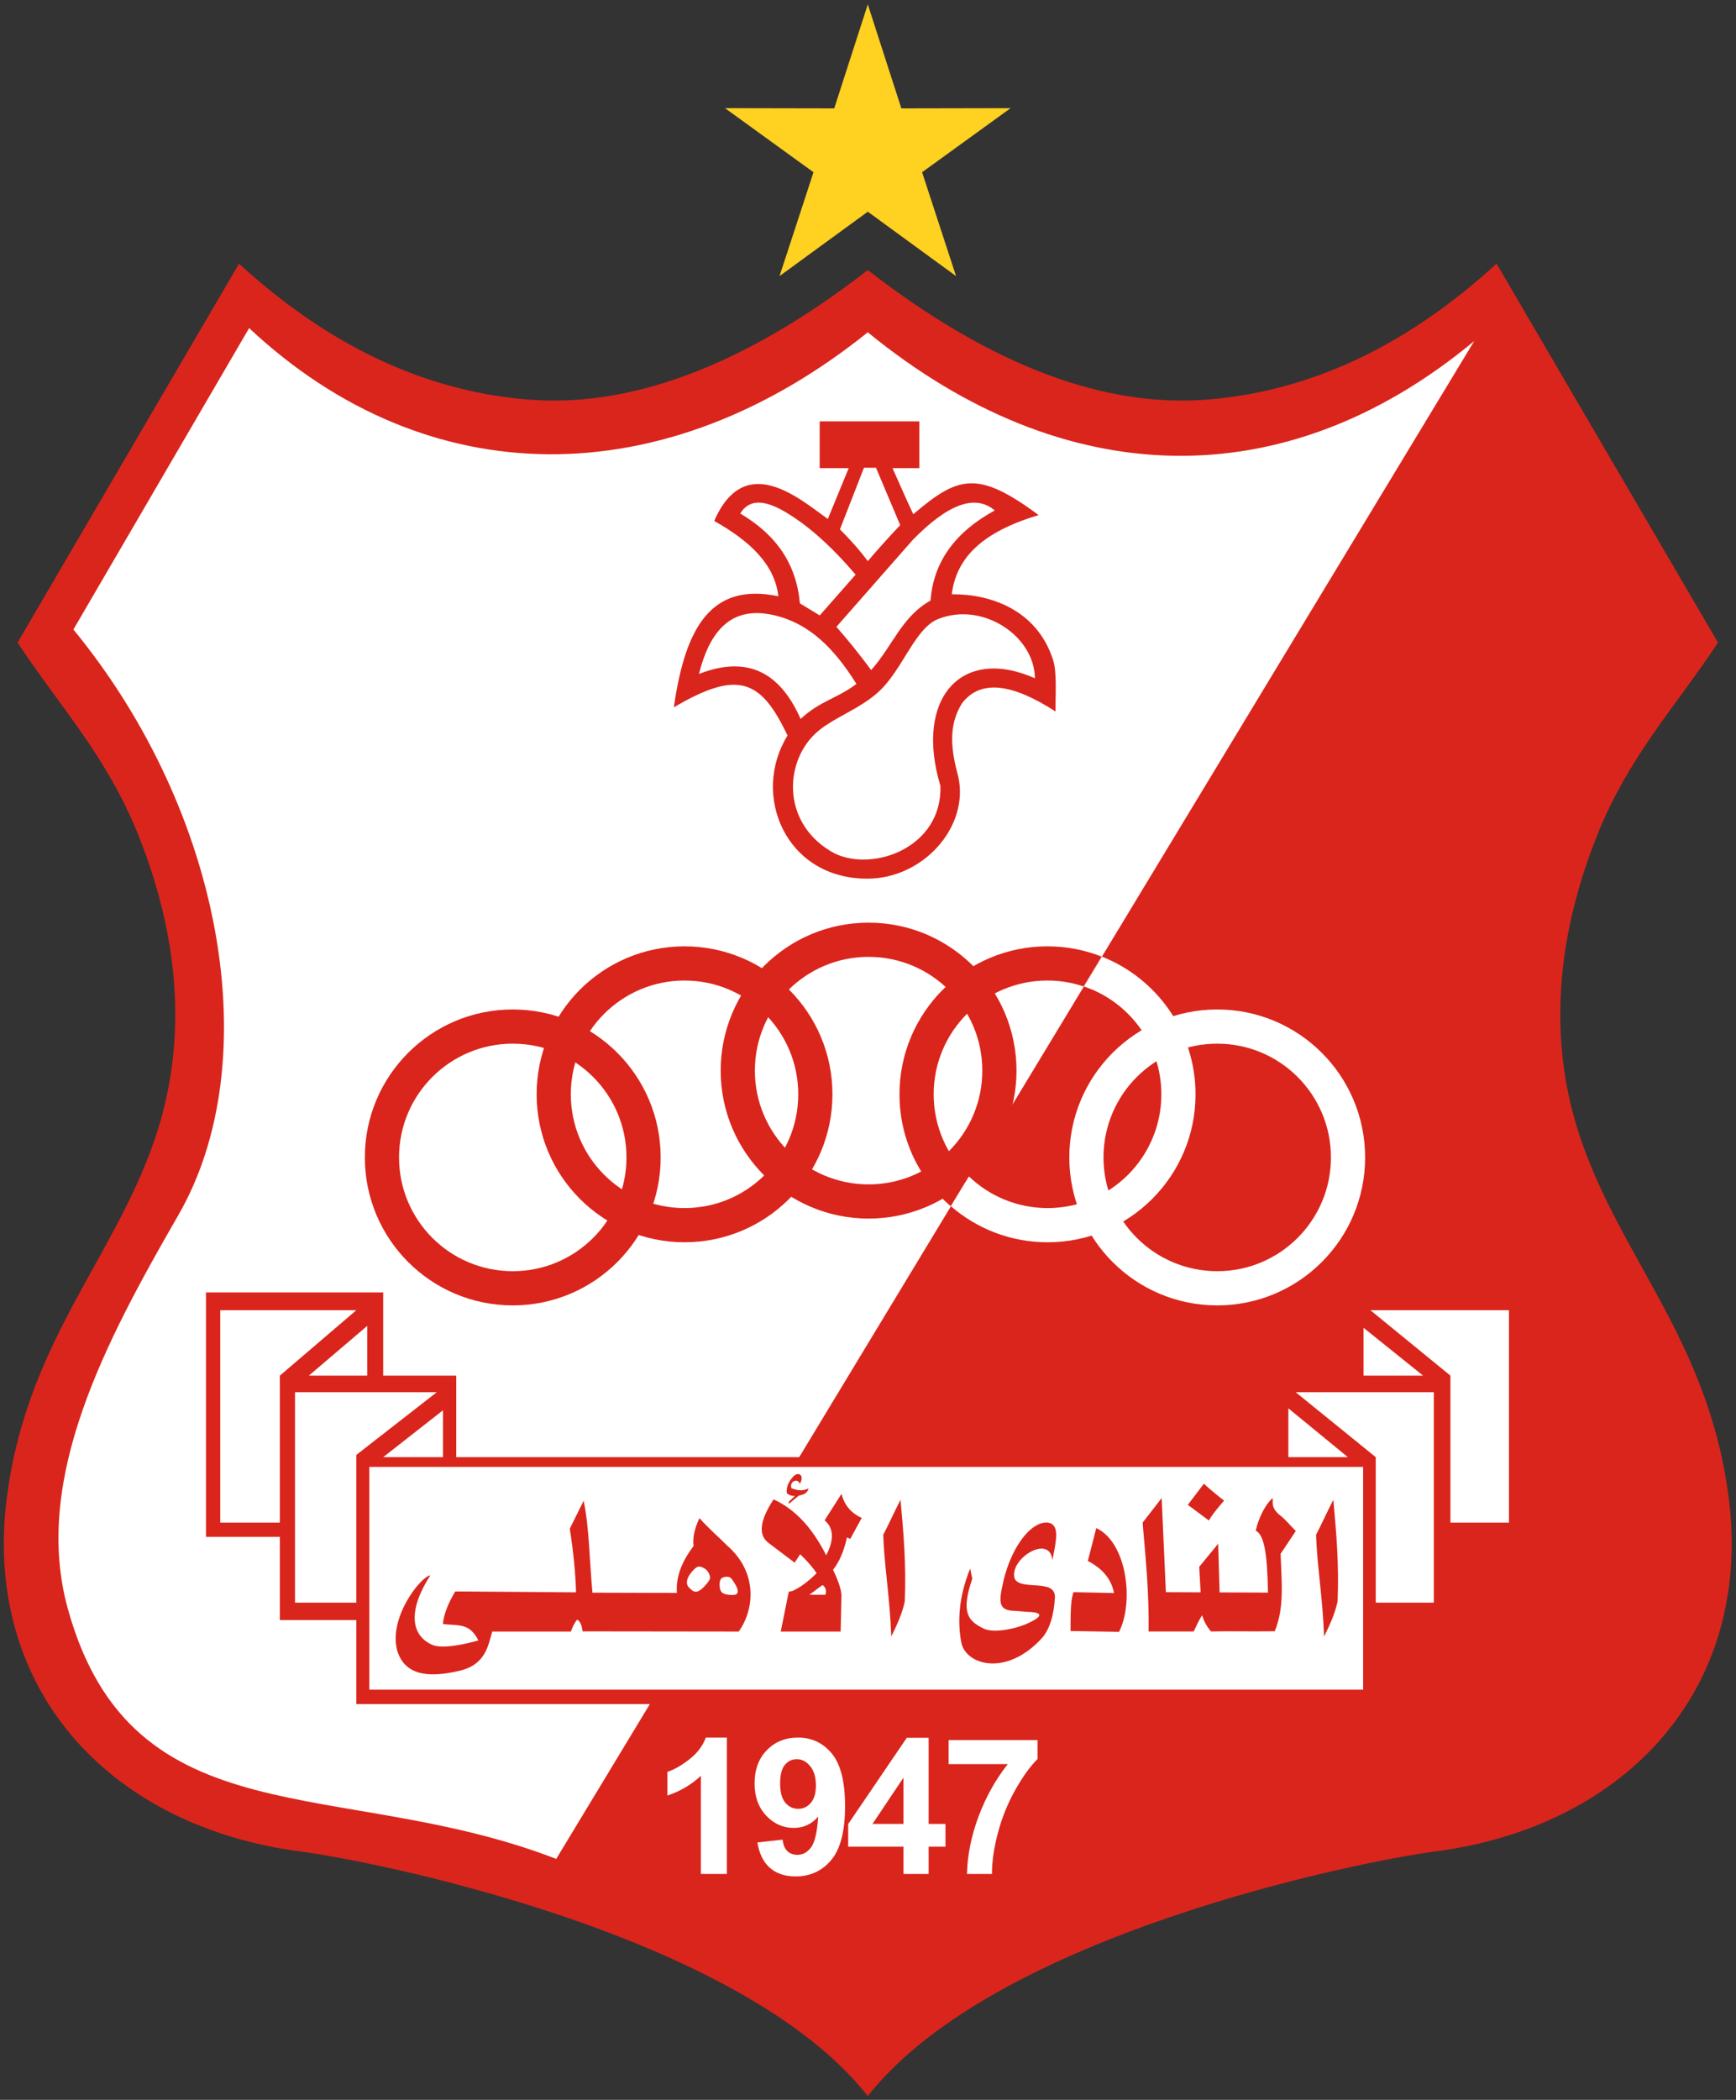 <?xml version="1.0" encoding="UTF-8" standalone="no"?>
<svg
   xmlns:dc="http://purl.org/dc/elements/1.1/"
   xmlns:cc="http://creativecommons.org/ns#"
   xmlns:rdf="http://www.w3.org/1999/02/22-rdf-syntax-ns#"
   xmlns:svg="http://www.w3.org/2000/svg"
   xmlns="http://www.w3.org/2000/svg"
   version="1.1"
   id="svg2"
   xml:space="preserve"
   width="601.829"
   height="727.69"
   viewBox="0 0 601.829 727.69"><rect x="0" y="0" width="601.829" height="727.69" fill="#333333" stroke="none"/><defs
     id="defs6" /><g
     id="g10"
     transform="matrix(1.333,0,0,-1.333,1.333,726.357)"><g
       id="g12"><path
         d="m 224.686,474.688 c -32.303,-25.02 -61.807,-35.887 -88.623,-33.641 -28.342,2.374 -53.078,15.321 -74.902,35.313 L 3.569,377.854 C 14.324,361.508 26.75,348.39 34.955,327.858 46.718,298.424 47.09,272.081 39.416,249.239 28.498,216.744 4.67,194.979 0.385,152.034 -3.957,103.917 28.843,69.846 77.219,63.564 95.584,61.18 191.31,42.375 224.686,0 c 33.376,42.375 129.102,61.18 147.467,63.564 48.376,6.282 81.175,40.353 76.833,88.47 -4.285,42.945 -28.113,64.71 -39.031,97.205 -7.674,22.842 -7.302,49.184 4.461,78.619 8.205,20.532 20.631,33.65 31.386,49.996 l -57.592,98.506 c -21.824,-19.993 -46.56,-32.94 -74.902,-35.313 -26.816,-2.246 -56.32,8.621 -88.623,33.641"
         style="fill:#da251c;fill-opacity:1;fill-rule:evenodd;stroke:none"
         id="path14" /><path
         d="M 224.686,458.517 C 171.694,415.942 110.174,416.173 63.789,459.61 L 18.087,381.251 C 57.316,333.488 68.364,268.862 45.368,228.984 26.426,196.135 7.331,160.317 16.633,126.692 33.399,66.09 87.61,83.327 143.658,61.645 l 238.755,394.608 c -49.292,-40.964 -106.795,-39.348 -157.728,2.264"
         style="fill:#ffffff;fill-opacity:1;fill-rule:evenodd;stroke:none"
         id="path16" /><path
         d="m 212.177,435.363 h 25.907 v -12.16 h -25.907 z"
         style="fill:#da251c;fill-opacity:1;fill-rule:evenodd;stroke:none"
         id="path18" /><path
         d="m 184.748,409.472 c 8.01,18.397 22.321,5.63 29.544,0.514 2.174,5.287 4.347,10.574 6.521,15.861 2.996,0.059 5.992,0.117 8.988,0.176 2.35,-4.935 4.362,-9.869 6.712,-14.804 11.655,9.901 16.672,11.588 32.603,-0.225 -14.428,-4.32 -21.361,-10.866 -22.588,-20.586 9.956,0.107 22.192,-3.98 26.368,-17.14 1.034,-3.257 0.557,-9.339 0.611,-13.334 -10.688,6.936 -19.332,8.695 -24.32,2.13 -3.741,-5.962 -2.777,-12.437 -0.93,-19.225 2.752,-13.035 -9.248,-26.365 -23.711,-26.365 -21.297,0 -30.263,21.836 -20.734,37.21 -6.888,14.582 -12.891,17.169 -29.565,7.33 2.965,20.921 9.775,32.525 27.18,28.88 -0.947,8.272 -7.331,14.305 -16.678,19.577"
         style="fill:#da251c;fill-opacity:1;fill-rule:evenodd;stroke:none"
         id="path20" /><path
         d="m 180.778,369.69 c 11.113,4.351 20.426,1.95 26.439,-11.701 4.875,4.612 9.638,5.4 14.513,9.113 -5.565,8.903 -12.151,15.964 -22.051,18.001 -11.184,2.302 -16.32,-5.136 -18.901,-15.413"
         style="fill:#ffffff;fill-opacity:1;fill-rule:evenodd;stroke:none"
         id="path22" /><path
         d="m 217.441,407.283 c 2.703,-2.71 5.004,-5.241 7.245,-8.259 2.655,3.122 5.47,6.245 8.433,9.367 l -6.303,14.918 h -3.122 z"
         style="fill:#ffffff;fill-opacity:1;fill-rule:evenodd;stroke:none"
         id="path24" /><path
         d="m 191.508,411.414 c 2.667,4.246 7.188,3.444 13.438,-0.672 5.962,-3.874 11.408,-9.166 16.574,-15.23 l -9.332,-10.601 -5.151,3.135 c -0.962,10.323 -6.104,17.772 -15.528,23.367"
         style="fill:#ffffff;fill-opacity:1;fill-rule:evenodd;stroke:none"
         id="path26" /><path
         d="m 216.527,381.947 19.751,22.483 c 9.076,9.353 16.279,12.149 21.432,7.774 -10.27,-5.596 -15.96,-13.35 -16.705,-23.429 -7.459,-4.132 -9.876,-11.837 -15.444,-18.07 -2.867,3.891 -5.887,7.63 -9.035,11.241"
         style="fill:#ffffff;fill-opacity:1;fill-rule:evenodd;stroke:none"
         id="path28" /><path
         d="m 210.885,354.044 c -8.058,-7.775 -8.472,-23.631 5.128,-30.984 10.168,-4.944 28.061,1.585 27.566,17.522 -6.806,22.592 5.31,36.527 24.574,27.993 -0.139,11.128 -13.738,20.012 -25.215,15.385 -5.87,-2.366 -9.023,-12.624 -14.92,-18.407 -5.143,-5.044 -12.71,-7.24 -17.133,-11.509"
         style="fill:#ffffff;fill-opacity:1;fill-rule:evenodd;stroke:none"
         id="path30" /><path
         d="m 188.029,57.734 h -6.745 v 25.52 c -2.462,-2.314 -5.367,-4.029 -8.714,-5.137 v 6.155 c 1.764,0.574 3.676,1.666 5.736,3.282 2.068,1.608 3.479,3.488 4.25,5.629 h 5.473 z m 7.951,8.19 6.548,0.722 c 0.156,-1.337 0.574,-2.33 1.239,-2.97 0.665,-0.648 1.551,-0.968 2.642,-0.968 1.387,0 2.56,0.648 3.529,1.937 0.968,1.288 1.584,3.963 1.855,8.009 -1.699,-1.97 -3.816,-2.954 -6.368,-2.954 -2.765,0 -5.161,1.067 -7.172,3.208 -2.01,2.142 -3.012,4.923 -3.012,8.354 0,3.578 1.059,6.458 3.184,8.641 2.125,2.191 4.833,3.282 8.116,3.282 3.57,0 6.508,-1.387 8.797,-4.152 2.289,-2.773 3.438,-7.328 3.438,-13.679 0,-6.45 -1.19,-11.111 -3.57,-13.967 -2.38,-2.864 -5.481,-4.292 -9.306,-4.292 -2.749,0 -4.964,0.738 -6.663,2.216 -1.69,1.469 -2.782,3.676 -3.258,6.614 z m 15.214,14.787 c 0,2.175 -0.501,3.865 -1.502,5.063 -0.993,1.198 -2.15,1.797 -3.463,1.797 -1.247,0 -2.281,-0.492 -3.102,-1.477 -0.829,-0.985 -1.239,-2.593 -1.239,-4.825 0,-2.273 0.451,-3.939 1.346,-5.006 0.895,-1.058 2.011,-1.592 3.356,-1.592 1.297,0 2.388,0.509 3.274,1.534 0.886,1.026 1.329,2.528 1.329,4.505 z M 233.964,57.734 v 7.09 h -14.377 v 5.884 l 15.247,22.427 h 5.678 V 70.732 h 4.382 v -5.908 h -4.382 v -7.09 z m 0,12.998 v 12.038 l -8.058,-12.038 z m 11.742,15.558 v 6.253 h 23.141 V 87.62 c -1.912,-1.879 -3.849,-4.571 -5.826,-8.083 -1.97,-3.512 -3.479,-7.246 -4.513,-11.201 -1.034,-3.955 -1.543,-7.492 -1.526,-10.602 h -6.499 c 0.115,4.882 1.116,9.863 3.011,14.943 1.904,5.071 4.431,9.617 7.607,13.613 z"
         style="fill:#ffffff;fill-opacity:1;fill-rule:nonzero;stroke:none"
         id="path32" /><path
         d="M 353.615,199.725 369.101,187.285 H 353.615 Z"
         style="fill:#ffffff;fill-opacity:1;fill-rule:evenodd;stroke:none"
         id="path34" /><path
         d="m 334.067,178.78 v -12.694 h 15.486 z"
         style="fill:#ffffff;fill-opacity:1;fill-rule:evenodd;stroke:none"
         id="path36" /><path
         d="m 335.971,182.969 h 35.923 v -54.709 h -15.105 v 37.827 z"
         style="fill:#ffffff;fill-opacity:1;fill-rule:evenodd;stroke:none"
         id="path38" /><path
         d="m 355.392,204.294 h 36.05 v -55.217 h -15.233 l 3e-4,38.208 z"
         style="fill:#ffffff;fill-opacity:1;fill-rule:evenodd;stroke:none"
         id="path40" /><path
         d="M 52.568,208.916 H 98.653 V 187.285 h 19.002 v -21.198 h 95.204 L 175.8,101.894 H 91.675 v 21.841 H 71.788 v 21.623 H 52.568 Z"
         style="fill:#da251c;fill-opacity:1;fill-rule:evenodd;stroke:none"
         id="path42" /><path
         d="m 98.653,166.087 h 15.561 v 12.191 z"
         style="fill:#ffffff;fill-opacity:1;fill-rule:evenodd;stroke:none"
         id="path44" /><path
         d="M 75.719,182.969 H 112.591 L 91.675,166.672 V 128.26 H 75.719 Z"
         style="fill:#ffffff;fill-opacity:1;fill-rule:evenodd;stroke:none"
         id="path46" /><path
         d="m 79.323,187.285 h 15.179 v 12.925 z"
         style="fill:#ffffff;fill-opacity:1;fill-rule:evenodd;stroke:none"
         id="path48" /><path
         d="M 56.281,204.294 H 91.675 L 71.788,187.285 V 149.077 H 56.281 Z"
         style="fill:#ffffff;fill-opacity:1;fill-rule:evenodd;stroke:none"
         id="path50" /><path
         d="m 132.352,282.472 c 21.244,0 38.466,-17.222 38.466,-38.466 0,-21.244 -17.222,-38.466 -38.466,-38.466 -21.244,0 -38.466,17.222 -38.466,38.466 0,21.244 17.222,38.466 38.466,38.466 z m 0,-8.89 c 16.334,0 29.576,-13.242 29.576,-29.576 0,-16.334 -13.242,-29.576 -29.576,-29.576 -16.334,0 -29.576,13.242 -29.576,29.576 0,16.334 13.242,29.576 29.576,29.576"
         style="fill:#da251c;fill-opacity:1;fill-rule:evenodd;stroke:none"
         id="path52" /><path
         d="m 177.027,298.885 c 21.244,0 38.466,-17.222 38.466,-38.466 0,-21.244 -17.222,-38.466 -38.466,-38.466 -21.244,0 -38.466,17.222 -38.466,38.466 0,21.244 17.222,38.466 38.466,38.466 z m 0,-8.89 c 16.334,0 29.576,-13.242 29.576,-29.576 0,-16.334 -13.242,-29.576 -29.576,-29.576 -16.334,0 -29.576,13.242 -29.576,29.576 0,16.334 13.242,29.576 29.576,29.576"
         style="fill:#da251c;fill-opacity:1;fill-rule:evenodd;stroke:none"
         id="path54" /><path
         d="m 224.896,305.039 c 21.244,0 38.466,-17.222 38.466,-38.466 0,-21.244 -17.222,-38.466 -38.466,-38.466 -21.244,0 -38.466,17.222 -38.466,38.466 0,21.244 17.222,38.466 38.466,38.466 z m 0,-8.89 c 16.334,0 29.576,-13.242 29.576,-29.576 0,-16.334 -13.242,-29.576 -29.576,-29.576 -16.334,0 -29.576,13.242 -29.576,29.576 0,16.334 13.242,29.576 29.576,29.576"
         style="fill:#da251c;fill-opacity:1;fill-rule:evenodd;stroke:none"
         id="path56" /><path
         d="m 315.564,282.472 c 21.244,0 38.466,-17.222 38.466,-38.466 0,-21.244 -17.222,-38.466 -38.466,-38.466 -21.244,0 -38.466,17.222 -38.466,38.466 0,21.244 17.222,38.466 38.466,38.466 z m 0,-8.89 c 16.334,0 29.576,-13.242 29.576,-29.576 0,-16.334 -13.242,-29.576 -29.576,-29.576 -16.334,0 -29.576,13.242 -29.576,29.576 0,16.334 13.242,29.576 29.576,29.576"
         style="fill:#ffffff;fill-opacity:1;fill-rule:evenodd;stroke:none"
         id="path58" /><path
         d="m 271.397,298.885 c 4.979,0 9.737,-0.946 14.104,-2.668 l -4.686,-7.754 c -2.959,0.993 -6.126,1.532 -9.419,1.532 -16.334,0 -29.576,-13.242 -29.576,-29.576 0,-8.403 3.505,-15.988 9.133,-21.372 l -4.684,-7.752 c -8.168,7.054 -13.338,17.485 -13.338,29.124 0,21.244 17.222,38.466 38.466,38.466"
         style="fill:#da251c;fill-opacity:1;fill-rule:evenodd;stroke:none"
         id="path60" /><path
         d="m 285.611,296.196 c 14.24,-5.638 24.312,-19.531 24.312,-35.778 0,-21.244 -17.222,-38.466 -38.466,-38.466 -9.626,0 -18.426,3.536 -25.172,9.379 l 4.697,7.746 c 5.314,-5.1 12.528,-8.235 20.476,-8.235 16.334,0 29.576,13.242 29.576,29.576 0,13.027 -8.422,24.086 -20.118,28.031 z"
         style="fill:#ffffff;fill-opacity:1;fill-rule:evenodd;stroke:none"
         id="path62" /><path
         d="M 95.044,163.553 H 353.513 V 105.641 H 95.044 Z"
         style="fill:#ffffff;fill-opacity:1;fill-rule:evenodd;stroke:none"
         id="path64" /><path
         d="m 110.913,135.364 c -5.729,-8.886 -5.321,-15.622 0.686,-18.147 2.504,-0.879 7.308,-0.043 11.819,1.22 -2.361,4.689 -5.232,3.765 -9.226,4.27 0.215,2.538 1.354,5.382 3.202,8.464 l 31.414,-0.229 c -0.143,4.985 -0.664,10.473 -1.625,16.547 l 3.609,7.267 c 1.477,-7.049 1.524,-15.934 2.287,-23.901 l 21.958,-0.065 c -0.296,3.97 1.161,8.03 4.346,12.2 -0.272,2.025 0.163,4.402 1.525,7.243 2.389,-2.67 4.778,-4.727 7.167,-7.091 7.977,-6.93 7.22,-16.481 3.051,-22.39 l -40.641,0.05 c -0.142,1.603 -0.604,2.612 -1.373,3.05 -0.706,-0.826 -1.214,-1.915 -1.651,-3.099 h -20.435 c -1.057,-3.501 -1.682,-8.613 -8.454,-10.175 -8.529,-2.058 -14.498,-1.024 -16.325,5.422 -2.117,8.551 6.154,19.021 8.665,19.366"
         style="fill:#da251c;fill-opacity:1;fill-rule:evenodd;stroke:none"
         id="path66" /><path
         d="m 200.183,155.117 c 4.923,-2.279 9.617,-6.49 13.684,-14.541 1.173,2.182 2.826,6.447 -0.409,9.085 1.463,2.267 2.926,4.615 4.388,6.882 0.691,-2.665 2.224,-4.871 5.266,-6.253 -1.024,-1.902 -1.968,-3.563 -2.992,-5.465 -0.256,0.219 -0.592,0.198 -0.848,0.418 -0.772,-3.577 -1.994,-6.367 -3.62,-8.447 1.019,-2.099 2.114,-4.818 2.194,-6.583 -0.073,-3.154 -0.146,-6.307 -0.22,-9.461 -5.193,0 -10.386,0 -15.578,0 0.695,3.446 1.389,6.893 2.084,10.339 0.329,0.073 0.658,0.146 0.988,0.219 1.979,0.902 4.061,2.424 6.253,4.608 -1.079,1.645 -2.558,3.291 -4.279,4.937 -0.475,-0.731 -0.951,-1.463 -1.426,-2.194 -2.231,1.682 -4.462,3.364 -6.692,5.046 -3.126,2.274 -2.079,6.357 1.207,11.41"
         style="fill:#da251c;fill-opacity:1;fill-rule:evenodd;stroke:none"
         id="path68" /><path
         d="m 212.909,132.846 -3.401,-2.523 h 4.169 c 0.306,1.077 0.084,1.933 -0.768,2.523"
         style="fill:#ffffff;fill-opacity:1;fill-rule:evenodd;stroke:none"
         id="path70" /><path
         d="m 228.707,145.901 c 1.609,3.108 2.889,5.998 4.498,9.106 0.764,-8.515 1.518,-17.037 1.097,-26.44 -0.634,-3.035 -1.997,-6.07 -3.511,-9.106 -0.366,10.276 -1.828,18.358 -2.084,26.44"
         style="fill:#da251c;fill-opacity:1;fill-rule:evenodd;stroke:none"
         id="path72" /><path
         d="m 251.308,137.124 c 0.183,-0.878 0.366,-1.756 0.548,-2.633 -2.783,-8.328 -1.565,-10.912 3.183,-13.057 2.533,-1.145 9.036,0.015 12.725,2.196 2.045,1.109 2.221,1.992 -0.658,2.196 -1.609,0.037 -3.218,0.29 -4.827,0.327 -2.82,0.272 -3.723,1.384 -2.633,6.253 1.823,9.495 7.166,17.03 11.849,16.678 3.239,-0.503 2.192,-4.668 1.207,-9.766 -0.713,7.023 -11.587,0.129 -9.766,-4.938 1.774,-3.02 10.39,0.15 10.427,-4.606 -0.227,-4.491 -1.301,-8.474 -3.513,-10.861 -9.307,-10.046 -19.758,-6.771 -20.845,-0.987 -1.028,5.469 -0.656,11.866 2.304,19.199"
         style="fill:#da251c;fill-opacity:1;fill-rule:evenodd;stroke:none"
         id="path74" /><path
         d="m 284.11,147.656 c -0.731,-2.853 -1.463,-5.705 -2.194,-8.557 3.622,-1.876 6.087,-4.523 6.802,-8.338 -3.511,0.073 -7.021,0.146 -10.532,0.219 -0.529,-1.638 -0.785,-3.003 -0.768,-10.093 4.205,-0.073 8.411,-0.146 12.617,-0.219 3.93,7.781 2.079,23.206 -5.924,26.988"
         style="fill:#da251c;fill-opacity:1;fill-rule:evenodd;stroke:none"
         id="path76" /><path
         d="m 312.086,159.176 c -1.39,-1.829 -2.779,-3.657 -4.169,-5.486 1.829,-1.389 3.657,-2.689 5.486,-4.078 0.884,1.612 2.338,3.322 3.95,5.176 -1.756,1.343 -3.511,2.804 -5.266,4.388"
         style="fill:#da251c;fill-opacity:1;fill-rule:evenodd;stroke:none"
         id="path78" /><path
         d="m 301.115,155.446 c 0.366,-8.155 0.732,-16.31 1.097,-24.465 l 9.043,-0.037 -0.376,6.62 4.933,6.029 0.37,-12.669 12.579,-0.052 c -0.158,10.329 -1.008,15.006 -3.187,16.127 0.651,2.848 2.231,6.516 4.393,8.447 0.183,-0.951 -0.552,-2.388 1.79,-4.364 1.415,-1.02 2.83,-2.796 4.244,-4.194 -1.317,-1.975 -2.633,-3.95 -3.95,-5.924 0.216,-6.983 1.068,-13.965 -1.533,-20.13 -5.705,-0.11 -10.864,0.053 -16.569,-0.056 -1.06,1.214 -1.849,2.637 -2.304,4.214 -0.731,-1.104 -1.463,-2.626 -2.194,-4.214 -3.913,0 -7.826,0 -11.739,0 0.165,9.598 -0.73,18.93 -1.554,28.28 1.652,2.129 3.304,4.259 4.956,6.388"
         style="fill:#da251c;fill-opacity:1;fill-rule:evenodd;stroke:none"
         id="path80" /><path
         d="m 341.269,145.901 c 1.609,3.108 2.889,5.998 4.498,9.106 0.764,-8.515 1.518,-17.037 1.097,-26.44 -0.634,-3.035 -1.997,-6.07 -3.511,-9.106 -0.366,10.276 -1.828,18.358 -2.084,26.44"
         style="fill:#da251c;fill-opacity:1;fill-rule:evenodd;stroke:none"
         id="path82" /><path
         d="m 177.648,133.449 c -0.012,0.45 0.088,1.05 0.5,1.763 0.412,0.713 1.138,1.538 1.675,1.988 0.537,0.45 0.887,0.525 1.388,0.4 0.5,-0.125 1.15,-0.45 1.613,-0.937 0.462,-0.488 0.738,-1.138 0.813,-1.625 0.075,-0.488 -0.05,-0.813 -0.438,-1.35 -0.388,-0.538 -1.038,-1.288 -1.625,-1.795 -0.588,-0.507 -1.113,-0.772 -1.55,-0.797 -0.438,-0.025 -0.788,0.19 -1.125,0.447 -0.338,0.257 -0.662,0.557 -0.887,0.857 -0.225,0.3 -0.35,0.6 -0.363,1.05"
         style="fill:#ffffff;fill-opacity:1;fill-rule:evenodd;stroke:none"
         id="path84" /><path
         d="m 187.049,130.711 c 0.412,-0.237 1.038,-0.362 1.713,-0.425 0.675,-0.063 1.4,-0.063 1.775,0.2 0.375,0.263 0.4,0.788 0.225,1.363 -0.175,0.575 -0.55,1.2 -0.888,1.738 -0.338,0.537 -0.637,0.987 -1,1.212 -0.363,0.225 -0.788,0.225 -1.225,0.163 -0.438,-0.063 -0.887,-0.188 -1.15,-0.538 -0.263,-0.35 -0.338,-0.925 -0.35,-1.425 -0.013,-0.5 0.037,-0.925 0.162,-1.313 0.125,-0.388 0.325,-0.738 0.738,-0.975"
         style="fill:#ffffff;fill-opacity:1;fill-rule:evenodd;stroke:none"
         id="path86" /><path
         d="m 206.994,159.125 c -0.39,1.577 -2.783,0.76 -2.17,-1.113 2.075,-0.794 3.268,-0.597 4.452,-0.056 -0.135,-0.796 -0.827,-1.412 -1.558,-1.614 -0.353,-0.115 -0.681,-0.198 -0.986,-0.254 l -2.576,-2.139 v 0.556 l 1.577,1.487 c -1.052,0.002 -1.716,0.364 -2.078,0.684 -0.181,0.925 0.003,2.645 1.67,4.397 1.335,1.404 3.033,0.293 1.67,-1.948"
         style="fill:#da251c;fill-opacity:1;fill-rule:evenodd;stroke:none"
         id="path88" /><path
         d="m 224.686,543.768 8.728,-27.038 28.412,0.055 -23.018,-16.656 8.832,-27.004 -22.953,16.744 -22.953,-16.744 8.832,27.004 -23.018,16.656 28.412,-0.055 z"
         style="fill:#ffd121;fill-opacity:1;fill-rule:evenodd;stroke:none"
         id="path90" /></g></g></svg>
